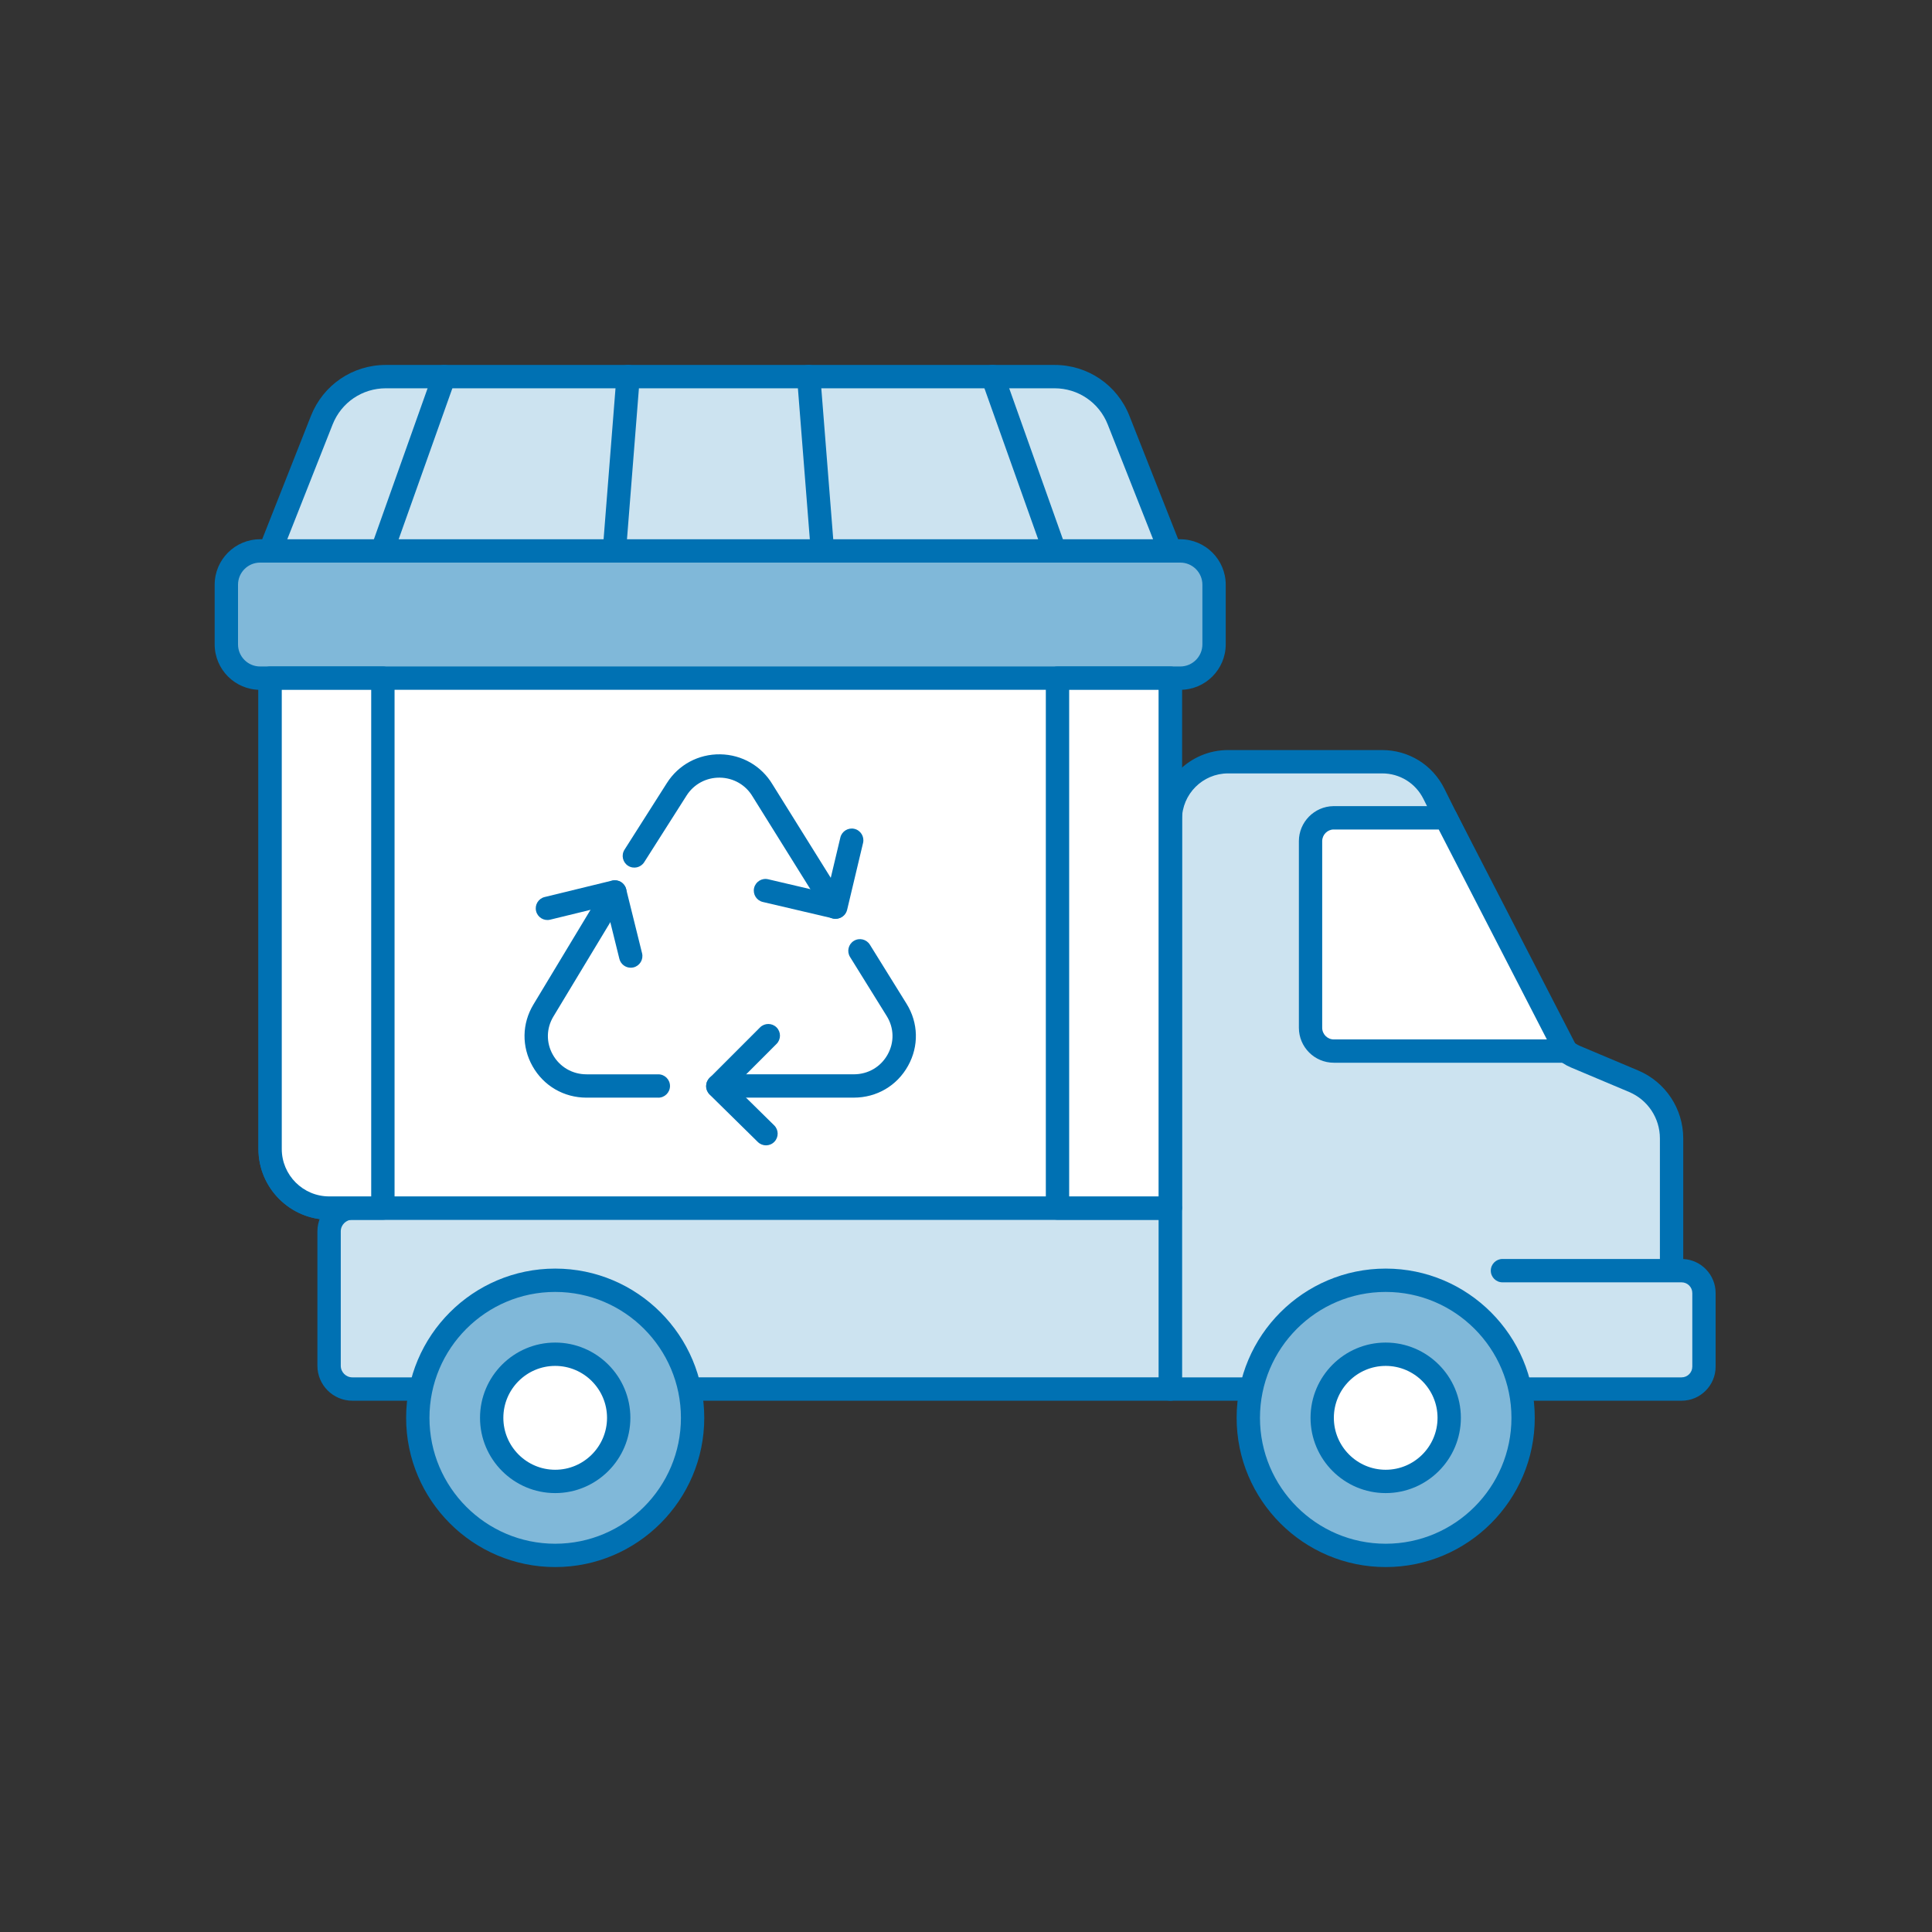 <svg width="90" height="90" viewBox="0 0 90 90" fill="none" xmlns="http://www.w3.org/2000/svg">
<rect x="0" y="0" width="90" height="90" fill="#333333" stroke="none"/>
<path d="M69.992 59.192H78.336C78.912 59.192 79.378 59.66 79.378 60.236V63.664C79.378 64.24 78.912 64.707 78.336 64.707H54.516V38.18C54.516 36.692 55.721 35.486 57.208 35.486H64.388C65.408 35.486 66.341 36.064 66.797 36.977L72.471 48.363C72.663 48.751 72.989 49.056 73.387 49.223L76.1 50.366C77.173 50.818 77.87 51.871 77.87 53.036V59.192H69.993H69.992Z" fill="#CCE3F0"/>
<path d="M78.335 65.25H54.515C54.215 65.25 53.972 65.006 53.972 64.706V38.18C53.972 36.394 55.423 34.941 57.207 34.941H64.387C65.621 34.941 66.731 35.628 67.282 36.734L72.956 48.12C73.091 48.391 73.319 48.604 73.597 48.722L76.309 49.865C77.586 50.403 78.412 51.648 78.412 53.035V58.65C79.25 58.69 79.92 59.386 79.92 60.236V63.663C79.92 64.539 79.209 65.251 78.335 65.251V65.25ZM55.058 64.163H78.335C78.61 64.163 78.834 63.939 78.834 63.663V60.236C78.834 59.96 78.61 59.736 78.335 59.736H69.991C69.691 59.736 69.447 59.492 69.447 59.192C69.447 58.892 69.691 58.648 69.991 58.648H77.325V53.035C77.325 52.087 76.761 51.235 75.887 50.867L73.175 49.724C72.657 49.505 72.234 49.108 71.984 48.604L66.31 37.219C65.944 36.484 65.208 36.028 64.388 36.028H57.208C56.024 36.028 55.06 36.994 55.06 38.18V64.163H55.058Z" fill="#0071B3"/>
<path d="M67.355 38.097L72.951 48.962H62.135C61.537 48.962 61.051 48.476 61.051 47.877V39.183C61.051 38.589 61.528 38.105 62.121 38.097H67.355V38.097Z" fill="white"/>
<path d="M72.951 49.506H62.135C61.237 49.506 60.507 48.776 60.507 47.877V39.183C60.507 38.297 61.228 37.565 62.113 37.553H67.354C67.557 37.553 67.744 37.667 67.837 37.848L73.433 48.713C73.52 48.881 73.512 49.083 73.414 49.245C73.315 49.407 73.139 49.505 72.95 49.505L72.951 49.506ZM62.121 38.641C61.833 38.645 61.593 38.888 61.593 39.184V47.878C61.593 48.177 61.836 48.421 62.134 48.421H72.059L67.022 38.642H62.12L62.121 38.641Z" fill="#0071B3"/>
<path d="M64.551 72.457C68.087 72.457 70.953 69.588 70.953 66.048C70.953 62.508 68.087 59.639 64.551 59.639C61.016 59.639 58.15 62.508 58.15 66.048C58.15 69.588 61.016 72.457 64.551 72.457Z" fill="#80B8D9"/>
<path d="M64.551 73C60.722 73 57.607 69.882 57.607 66.048C57.607 62.215 60.723 59.096 64.551 59.096C68.38 59.096 71.495 62.215 71.495 66.048C71.495 69.882 68.38 73 64.551 73ZM64.551 60.183C61.322 60.183 58.694 62.814 58.694 66.048C58.694 69.282 61.322 71.913 64.551 71.913C67.781 71.913 70.409 69.282 70.409 66.048C70.409 62.814 67.781 60.183 64.551 60.183Z" fill="#0071B3"/>
<path d="M19.604 64.707H16.416C15.817 64.707 15.331 64.221 15.331 63.621V57.363C15.331 56.764 15.817 56.277 16.416 56.277H54.515V64.708H19.604V64.707Z" fill="#CCE3F0"/>
<path d="M54.515 65.25H32.123C31.823 65.25 31.579 65.007 31.579 64.706C31.579 64.406 31.823 64.162 32.123 64.162H53.972V56.819H16.415C16.117 56.819 15.874 57.063 15.874 57.362V63.621C15.874 63.92 16.117 64.163 16.415 64.163H19.603C19.903 64.163 20.147 64.407 20.147 64.707C20.147 65.008 19.903 65.251 19.603 65.251H16.415C15.517 65.251 14.786 64.52 14.786 63.622V57.363C14.786 56.464 15.517 55.734 16.415 55.734H54.515C54.816 55.734 55.059 55.977 55.059 56.278V64.708C55.059 65.009 54.816 65.252 54.515 65.252V65.25Z" fill="#0071B3"/>
<path d="M25.863 72.457C29.398 72.457 32.264 69.588 32.264 66.048C32.264 62.508 29.398 59.639 25.863 59.639C22.328 59.639 19.462 62.508 19.462 66.048C19.462 69.588 22.328 72.457 25.863 72.457Z" fill="#80B8D9"/>
<path d="M25.863 73C22.033 73 18.919 69.882 18.919 66.048C18.919 62.215 22.034 59.096 25.863 59.096C29.692 59.096 32.807 62.215 32.807 66.048C32.807 69.882 29.692 73 25.863 73V73ZM25.863 60.183C22.633 60.183 20.006 62.814 20.006 66.048C20.006 69.282 22.633 71.913 25.863 71.913C29.093 71.913 31.72 69.282 31.72 66.048C31.72 62.814 29.093 60.183 25.863 60.183Z" fill="#0071B3"/>
<path d="M25.863 69.01C27.497 69.01 28.822 67.684 28.822 66.048C28.822 64.412 27.497 63.086 25.863 63.086C24.229 63.086 22.904 64.412 22.904 66.048C22.904 67.684 24.229 69.01 25.863 69.01Z" fill="white"/>
<path d="M25.863 69.554C23.932 69.554 22.361 67.981 22.361 66.048C22.361 64.115 23.932 62.542 25.863 62.542C27.794 62.542 29.365 64.115 29.365 66.048C29.365 67.981 27.794 69.554 25.863 69.554V69.554ZM25.863 63.629C24.532 63.629 23.448 64.714 23.448 66.048C23.448 67.382 24.532 68.467 25.863 68.467C27.194 68.467 28.278 67.382 28.278 66.048C28.278 64.714 27.194 63.629 25.863 63.629V63.629Z" fill="#0071B3"/>
<path d="M64.551 69.01C66.185 69.01 67.51 67.684 67.51 66.048C67.51 64.412 66.185 63.086 64.551 63.086C62.917 63.086 61.592 64.412 61.592 66.048C61.592 67.684 62.917 69.01 64.551 69.01Z" fill="white"/>
<path d="M64.551 69.554C62.62 69.554 61.05 67.981 61.05 66.048C61.05 64.115 62.62 62.542 64.551 62.542C66.482 62.542 68.053 64.115 68.053 66.048C68.053 67.981 66.482 69.554 64.551 69.554ZM64.551 63.629C63.22 63.629 62.136 64.714 62.136 66.048C62.136 67.382 63.22 68.467 64.551 68.467C65.883 68.467 66.966 67.382 66.966 66.048C66.966 64.714 65.883 63.629 64.551 63.629V63.629Z" fill="#0071B3"/>
<path d="M54.515 31.591V56.276H15.334C13.815 56.276 12.583 55.043 12.583 53.522V31.591H54.515Z" fill="white"/>
<path d="M15.334 56.82C13.517 56.82 12.039 55.341 12.039 53.523V31.591C12.039 31.291 12.283 31.047 12.583 31.047C12.884 31.047 13.127 31.291 13.127 31.591V53.522C13.127 54.74 14.117 55.732 15.335 55.732H53.971V31.591C53.971 31.291 54.215 31.047 54.515 31.047C54.816 31.047 55.059 31.291 55.059 31.591V56.276C55.059 56.42 55.002 56.559 54.9 56.661C54.798 56.762 54.66 56.82 54.515 56.82H15.334Z" fill="#0071B3"/>
<path d="M12.116 31.591C11.247 31.591 10.544 30.887 10.544 30.017V27.238C10.544 26.369 11.247 25.665 12.116 25.665H54.983C55.852 25.665 56.555 26.369 56.555 27.238V30.017C56.555 30.887 55.851 31.591 54.983 31.591H12.116Z" fill="#80B8D9"/>
<path d="M12.116 32.135C10.95 32.135 10 31.185 10 30.017V27.238C10 26.07 10.949 25.121 12.116 25.121H54.983C56.149 25.121 57.099 26.07 57.099 27.237V30.016C57.099 31.184 56.15 32.134 54.983 32.134H12.116V32.135ZM54.983 26.208H12.116C11.548 26.208 11.088 26.671 11.088 27.238V30.017C11.088 30.586 11.549 31.047 12.116 31.047H54.983C55.55 31.047 56.012 30.585 56.012 30.017V27.238C56.012 26.67 55.55 26.208 54.983 26.208Z" fill="#0071B3"/>
<path d="M12.582 31.591H17.835V56.276H15.335C13.816 56.276 12.582 55.043 12.582 53.524V31.591V31.591Z" fill="white"/>
<path d="M17.836 56.82H15.336C13.518 56.82 12.039 55.341 12.039 53.524V31.591C12.039 31.291 12.283 31.047 12.583 31.047H17.836C18.136 31.047 18.38 31.291 18.38 31.591V56.276C18.38 56.42 18.323 56.559 18.221 56.661C18.119 56.762 17.981 56.82 17.836 56.82ZM13.126 32.135V53.524C13.126 54.742 14.117 55.733 15.335 55.733H17.292V32.135H13.126Z" fill="#0071B3"/>
<path d="M54.514 31.591H49.262V56.276H54.514V31.591Z" fill="white"/>
<path d="M54.515 56.82H49.263C48.962 56.82 48.719 56.577 48.719 56.276V31.591C48.719 31.291 48.962 31.047 49.263 31.047H54.515C54.816 31.047 55.059 31.291 55.059 31.591V56.276C55.059 56.42 55.002 56.559 54.9 56.661C54.798 56.762 54.66 56.82 54.515 56.82ZM49.806 55.733H53.971V32.135H49.806V55.733V55.733Z" fill="#0071B3"/>
<path d="M54.515 25.664H12.582L14.99 19.574C15.474 18.349 16.657 17.544 17.974 17.544H49.125C50.441 17.544 51.624 18.349 52.109 19.574L54.515 25.664V25.664Z" fill="#CCE3F0"/>
<path d="M54.515 26.209H12.582C12.402 26.209 12.234 26.119 12.133 25.971C12.033 25.822 12.011 25.633 12.078 25.465L14.484 19.375C15.054 17.932 16.424 17 17.973 17H49.125C50.674 17 52.044 17.932 52.614 19.375L55.02 25.465C55.087 25.632 55.065 25.821 54.964 25.971C54.864 26.119 54.695 26.209 54.515 26.209V26.209ZM13.382 25.122H53.716L51.603 19.775C51.198 18.75 50.225 18.088 49.125 18.088H17.973C16.873 18.088 15.899 18.75 15.494 19.775L13.382 25.122Z" fill="#0071B3"/>
<path d="M38.312 26.208C38.031 26.208 37.794 25.992 37.771 25.708L37.13 17.587C37.106 17.288 37.329 17.026 37.628 17.002C37.928 16.979 38.189 17.201 38.213 17.501L38.855 25.622C38.879 25.921 38.655 26.182 38.356 26.206C38.342 26.207 38.327 26.208 38.313 26.208H38.312Z" fill="#0071B3"/>
<path d="M28.619 26.209C28.605 26.209 28.591 26.209 28.576 26.207C28.277 26.183 28.054 25.921 28.078 25.622L28.719 17.501C28.743 17.202 29.004 16.978 29.304 17.002C29.603 17.026 29.826 17.288 29.803 17.587L29.161 25.708C29.139 25.992 28.901 26.209 28.62 26.209H28.619Z" fill="#0071B3"/>
<path d="M17.801 26.209C17.74 26.209 17.679 26.199 17.619 26.177C17.336 26.076 17.189 25.765 17.289 25.483L20.177 17.362C20.278 17.079 20.589 16.932 20.871 17.032C21.154 17.133 21.302 17.444 21.201 17.727L18.312 25.848C18.233 26.071 18.024 26.209 17.801 26.209V26.209Z" fill="#0071B3"/>
<path d="M49.131 26.208C48.908 26.208 48.697 26.069 48.619 25.846L45.73 17.726C45.629 17.443 45.776 17.132 46.059 17.031C46.342 16.93 46.653 17.078 46.754 17.361L49.642 25.482C49.743 25.764 49.595 26.075 49.313 26.176C49.252 26.198 49.191 26.207 49.131 26.207V26.208Z" fill="#0071B3"/>
<path d="M38.934 42.8C38.893 42.8 38.851 42.795 38.81 42.785L35.534 42.017C35.242 41.949 35.061 41.657 35.129 41.364C35.198 41.072 35.49 40.891 35.782 40.959L38.531 41.603L39.147 39.014C39.217 38.723 39.51 38.542 39.802 38.611C40.093 38.681 40.274 38.974 40.205 39.266L39.463 42.381C39.404 42.631 39.181 42.799 38.935 42.799L38.934 42.8Z" fill="#0071B3"/>
<path d="M29.381 45.08C29.137 45.08 28.915 44.915 28.853 44.667L28.244 42.204L25.629 42.842C25.338 42.914 25.043 42.735 24.973 42.443C24.901 42.152 25.08 41.857 25.372 41.787L28.513 41.021C28.804 40.95 29.097 41.127 29.169 41.418L29.91 44.406C29.982 44.698 29.804 44.992 29.512 45.065C29.468 45.075 29.424 45.08 29.381 45.08H29.381Z" fill="#0071B3"/>
<path d="M35.684 53.355C35.546 53.355 35.409 53.303 35.302 53.198L33.055 50.987C32.952 50.886 32.894 50.747 32.893 50.602C32.893 50.457 32.95 50.318 33.053 50.215L35.406 47.86C35.618 47.648 35.963 47.648 36.175 47.86C36.387 48.072 36.387 48.417 36.175 48.629L34.208 50.597L36.064 52.423C36.279 52.634 36.281 52.978 36.07 53.192C35.964 53.3 35.824 53.355 35.683 53.355H35.684Z" fill="#0071B3"/>
<path d="M38.913 42.802C38.732 42.802 38.554 42.711 38.451 42.546L35.064 37.113C35.064 37.113 35.06 37.106 35.058 37.103C34.737 36.563 34.168 36.236 33.535 36.226C32.904 36.216 32.323 36.527 31.985 37.057L30.009 40.165C29.848 40.418 29.512 40.493 29.259 40.332C29.006 40.171 28.931 39.835 29.092 39.582L31.068 36.474C31.609 35.623 32.536 35.125 33.55 35.139C34.562 35.155 35.472 35.679 35.988 36.543L39.372 41.971C39.531 42.225 39.454 42.561 39.198 42.719C39.109 42.775 39.01 42.801 38.912 42.801L38.913 42.802Z" fill="#0071B3"/>
<path d="M39.775 51.133H33.442C33.142 51.133 32.898 50.889 32.898 50.589C32.898 50.289 33.142 50.045 33.442 50.045H39.775C40.44 50.045 41.029 49.701 41.35 49.123C41.666 48.554 41.651 47.885 41.307 47.332L39.598 44.579C39.44 44.324 39.518 43.989 39.773 43.831C40.029 43.672 40.363 43.751 40.522 44.006L42.231 46.759C42.785 47.652 42.811 48.733 42.3 49.651C41.785 50.578 40.841 51.132 39.775 51.132V51.133Z" fill="#0071B3"/>
<path d="M30.666 51.133H27.324C26.266 51.133 25.325 50.585 24.808 49.668C24.295 48.759 24.311 47.683 24.851 46.79L28.177 41.274C28.332 41.017 28.666 40.935 28.924 41.089C29.181 41.245 29.263 41.578 29.109 41.836L25.781 47.351C25.446 47.905 25.436 48.571 25.754 49.134C26.077 49.705 26.664 50.046 27.325 50.046H30.667C30.967 50.046 31.211 50.29 31.211 50.59C31.211 50.89 30.967 51.134 30.667 51.134L30.666 51.133Z" fill="#0071B3"/>
</svg>
